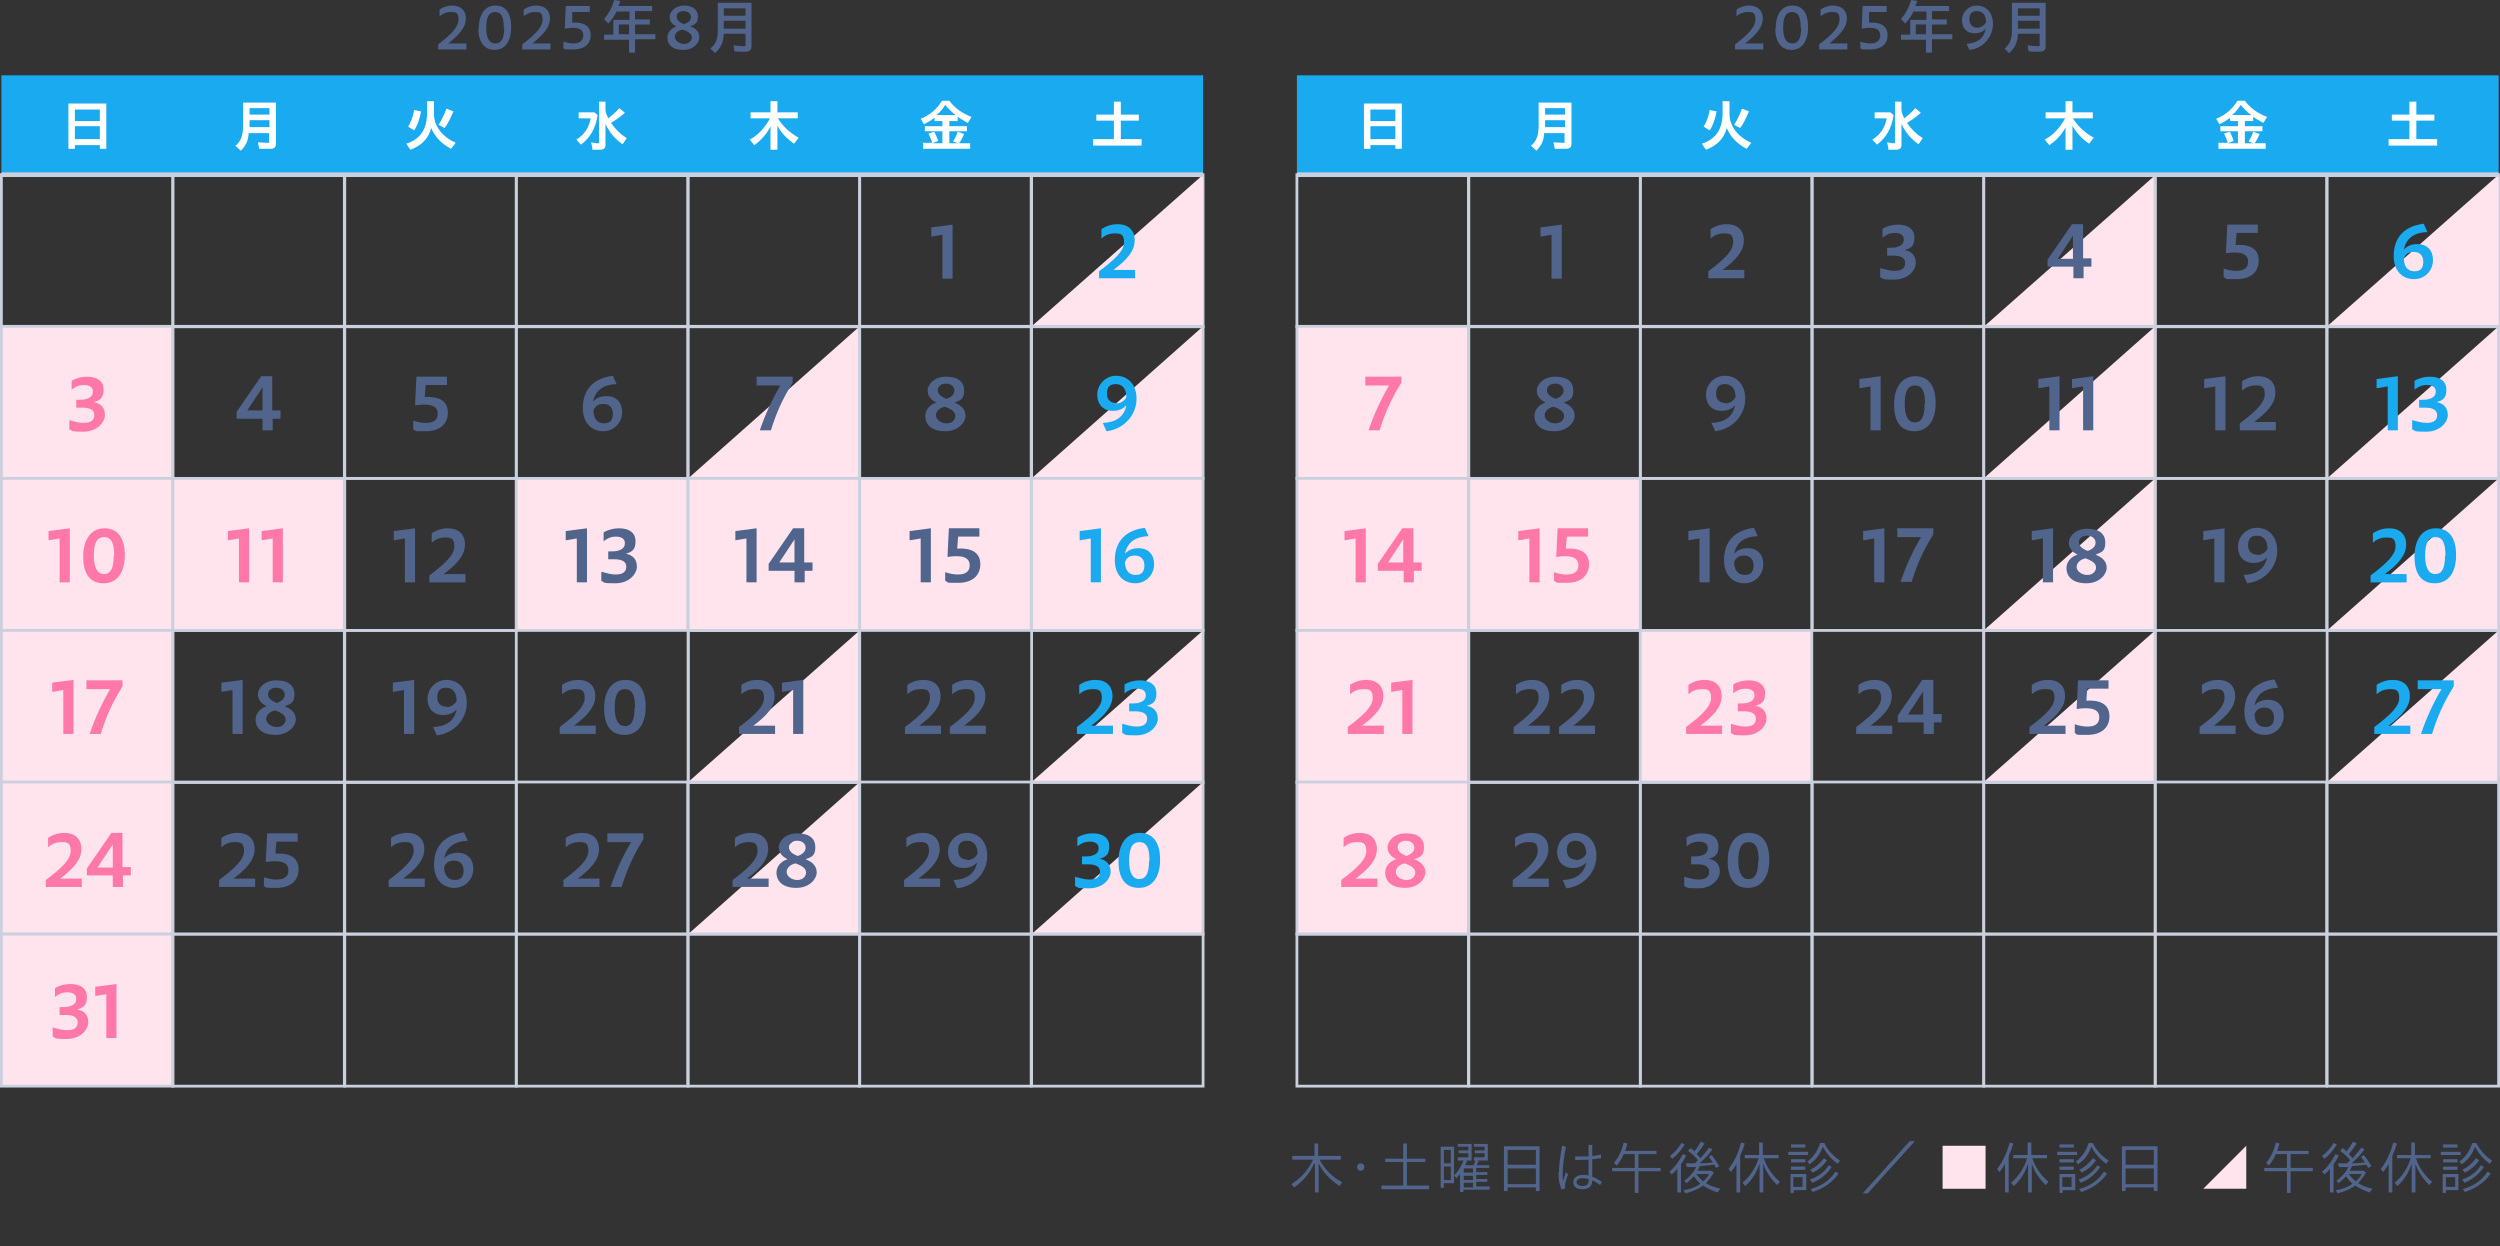 <svg xmlns="http://www.w3.org/2000/svg" viewBox="0 0 540.9 269.6"><rect x="0" y="0" width="540.9" height="269.6" fill="#333333" stroke="none"/><defs><style>      .cls-1, .cls-2 {        stroke-width: .6px;      }      .cls-1, .cls-2, .cls-3 {        stroke: #cad0dc;        stroke-miterlimit: 10;      }      .cls-1, .cls-3 {        fill: none;      }      .cls-2, .cls-4 {        fill: #ffe4ee;      }      .cls-5 {        fill: #ff78a8;      }      .cls-6 {        fill: #fff;      }      .cls-7 {        fill: #50648c;      }      .cls-8 {        fill: #19aaf0;      }    </style></defs><g><g id="_&#x30EC;&#x30A4;&#x30E4;&#x30FC;_1" data-name="&#x30EC;&#x30A4;&#x30E4;&#x30FC;_1"><g><g><g><path class="cls-7" d="M284.3,251.8c-.9,2-2.3,3.7-4.3,5.1l-.6-.7c2-1.2,3.7-3.1,4.7-5.3h-4.5v-.8h4.8v-2.7h.8v2.7h4.9v.8h-4.6c1.1,2.1,2.8,3.8,4.9,4.9l-.6.8c-2.2-1.5-3.6-3-4.5-4.9v6.3h-.8v-6.2Z"></path><path class="cls-7" d="M293.6,252.5c0-.4.3-.8.8-.8s.8.4.8.8-.3.8-.8.8-.8-.4-.8-.8Z"></path><path class="cls-7" d="M298.9,256.5h4.7v-5.1h-3.9v-.7h3.9v-3.3h.8v3.3h4v.7h-4v5.1h4.8v.8h-10.3v-.8Z"></path><path class="cls-7" d="M311.7,248.1h2.9v7.9h-2.2v1h-.7v-8.8ZM313.9,251.7v-2.9h-1.5v2.9h1.5ZM313.9,255.3v-2.9h-1.5v2.9h1.5ZM316,253.9c-.2.3-.6.7-.9,1l-.5-.6c.9-.8,1.6-2.1,2.1-3.3l.7.2c-.2.4-.2.5-.4.9h1.8c.2-.4.4-.8.4-1.1l.7.2c-.1.3-.3.6-.4.9h2.7v.6h-2.8v.9h2.4v.6h-2.4v.9h2.4v.6h-2.4v1h2.9v.7h-5.7v.5h-.7v-4.1ZM315.4,250.4h2.3v-.9h-2.1v-.6h2.1v-.8h-2.3v-.6h3v3.6h-3v-.6ZM318.7,253.7v-.9h-2v.9h2ZM318.7,255.3v-.9h-2v.9h2ZM318.7,256.9v-1h-2v1h2ZM318.9,250.4h2.3v-.9h-2.1v-.6h2.1v-.8h-2.3v-.6h3v3.6h-3v-.6Z"></path><path class="cls-7" d="M325.4,248h7.7v9.7h-.8v-.8h-6.1v.8h-.8v-9.7ZM332.3,252v-3.2h-6.1v3.2h6.1ZM332.3,256.2v-3.4h-6.1v3.4h6.1Z"></path><path class="cls-7" d="M337.3,253.6c0-1.3.2-3.3.7-5.7l.8.2c-.5,2.5-.7,4.8-.7,5.7s0,1.2.1,1.7c.2-.6.4-1.3.6-1.9l.5.5c-.3.6-.4.9-.5,1.4-.2.6-.2,1.2-.2,1.6l-.7.3c-.6-1.3-.7-2.4-.7-3.7ZM340.4,255.7c0-.8.8-1.5,2-1.5s.8,0,1.3.2c0-.5,0-1,0-1.5,0-.6,0-1.3,0-2-.9,0-1.9.1-2.9.1v-.8c1,0,2,0,2.9,0,0-.8,0-1.5,0-2.5h.8c0,.9,0,1.7,0,2.4.6,0,1.3-.2,1.9-.3v.8c-.6,0-1.2.2-1.9.2,0,.7,0,1.4,0,2.1,0,.6,0,1.2,0,1.7.8.3,1.5.7,2.1,1.1l-.4.7c-.5-.4-1.1-.8-1.7-1,0,1.2-.7,1.9-2.1,1.9s-2-.6-2-1.6ZM342.4,256.6c.7,0,1.4-.3,1.3-1.2v-.3c-.5-.1-.9-.2-1.3-.2-.8,0-1.3.4-1.3.8s.4.9,1.2.9Z"></path><path class="cls-7" d="M353.7,253.4h-4.9v-.7h4.9v-3h-2.4c-.4,1-.9,1.7-1.5,2.5l-.6-.6c1-1.2,1.7-2.6,2.1-4.4l.8.2c-.2.6-.3,1.2-.5,1.6h6.8v.7h-3.9v3h4.8v.7h-4.8v4.7h-.8v-4.7Z"></path><path class="cls-7" d="M362.9,252.9c-.3.4-.8.9-1.2,1.2l-.5-.6c1.3-1.1,2.2-2.4,2.9-3.8l.7.3c-.3.7-.7,1.3-1.1,1.9v6.1h-.8v-5.2ZM361.3,250.1c1.1-.8,1.9-1.8,2.5-2.8l.7.3c-.7,1.2-1.6,2.3-2.7,3.1l-.5-.6ZM364.3,257.5c1.4-.2,2.7-.7,3.6-1.4-.5-.4-1-1-1.4-1.6-.5.5-1.1,1.1-1.6,1.5l-.5-.5c1.1-.8,2-1.8,2.6-3-1,0-1.6,0-2,0l-.3-.8h2c.3-.3.4-.4.7-.7-.8-.9-1.5-1.5-2.2-2l.6-.6c.2.2.5.4.8.7.5-.6,1-1.4,1.4-2.1l.8.4c-.5.8-1.1,1.6-1.7,2.3.2.2.5.5.8.9.7-.8,1.4-1.6,1.9-2.3l.7.4c-.8,1.1-1.7,2-2.8,3,.8,0,2.3-.1,2.9-.2-.4-.5-.6-.9-.9-1.2l.6-.4c.6.7,1.2,1.6,1.7,2.4l-.7.4c-.2-.3-.3-.5-.4-.7-.8.1-2.1.2-3.1.3-.2.3-.3.6-.5,1h3l.5.4c-.5.9-1,1.5-1.7,2.3.8.5,1.9.9,3.1,1.2l-.6.8c-1.2-.4-2.3-.9-3.1-1.5-.9.7-2.3,1.3-3.8,1.7l-.5-.7ZM369.8,254h-2.8c.4.6.9,1.1,1.5,1.6.6-.5,1-1.1,1.3-1.6Z"></path><path class="cls-7" d="M375.8,251.7c-.4.7-.8,1.3-1.3,1.9l-.5-.7c1.2-1.5,2.1-3.4,2.7-5.7l.8.2c-.3,1-.6,1.8-1,2.7v7.9h-.8v-6.4ZM380.6,252c-.6,1.8-1.6,3.4-3,4.6l-.6-.7c1.5-1.2,2.8-3.1,3.5-5.3h-3v-.7h3.1v-2.7h.8v2.7h3.4v.7h-3.2c.7,2,1.8,3.6,3.5,5.1l-.6.7c-1.5-1.5-2.4-2.9-3-4.6v6.2h-.8v-6Z"></path><path class="cls-7" d="M386.9,249.2h4.3v.7h-4.3v-.7ZM387.3,254h3.5v3.5h-2.7v.6h-.7v-4.1ZM387.5,247.6h3.1v.7h-3.1v-.7ZM387.5,250.8h3.1v.7h-3.1v-.7ZM387.5,252.4h3.1v.7h-3.1v-.7ZM390,256.8v-2.1h-2v2.1h2ZM390.9,251.4c1.3-.9,2.3-2.2,2.9-4.1h.9c.8,1.6,1.9,2.8,3.4,3.8l-.5.7c-1.4-1-2.5-2.3-3.2-3.7-.6,1.6-1.5,2.9-2.9,3.8l-.5-.6ZM391.6,257.3c2.4-.6,4.3-1.9,5.5-3.8l.7.4c-1.3,1.9-3.2,3.2-5.6,4l-.5-.7ZM391.6,255.2c1.8-.6,3.1-1.6,4.1-3.1l.6.4c-1,1.5-2.4,2.7-4.2,3.4l-.5-.7ZM391.6,253.1c1.2-.5,2.3-1.5,3-2.5l.7.4c-.7,1.1-1.8,2.1-3.1,2.7l-.5-.6Z"></path><path class="cls-7" d="M413.2,246.9h1.1l-10.2,11.3h-1.1l10.2-11.3Z"></path><path class="cls-4" d="M420.3,247.9h9.3v9.3h-9.3v-9.3Z"></path><path class="cls-7" d="M433.9,251.7c-.4.7-.8,1.3-1.3,1.9l-.5-.7c1.2-1.5,2.1-3.4,2.7-5.7l.8.2c-.3,1-.6,1.8-1,2.7v7.9h-.8v-6.4ZM438.7,252c-.6,1.8-1.6,3.4-3,4.6l-.6-.7c1.5-1.2,2.8-3.1,3.5-5.3h-3v-.7h3.1v-2.7h.8v2.7h3.4v.7h-3.2c.7,2,1.8,3.6,3.5,5.1l-.6.7c-1.5-1.5-2.4-2.9-3-4.6v6.2h-.8v-6Z"></path><path class="cls-7" d="M445.1,249.2h4.3v.7h-4.3v-.7ZM445.5,254h3.5v3.5h-2.7v.6h-.7v-4.1ZM445.6,247.6h3.1v.7h-3.1v-.7ZM445.6,250.8h3.1v.7h-3.1v-.7ZM445.6,252.4h3.1v.7h-3.1v-.7ZM448.2,256.8v-2.1h-2v2.1h2ZM449,251.4c1.3-.9,2.3-2.2,2.9-4.1h.9c.8,1.6,1.9,2.8,3.4,3.8l-.5.7c-1.4-1-2.5-2.3-3.2-3.7-.6,1.6-1.5,2.9-2.9,3.8l-.5-.6ZM449.7,257.3c2.4-.6,4.3-1.9,5.5-3.8l.7.4c-1.3,1.9-3.2,3.2-5.6,4l-.5-.7ZM449.7,255.2c1.8-.6,3.1-1.6,4.1-3.1l.6.4c-1,1.5-2.4,2.7-4.2,3.4l-.5-.7ZM449.8,253.1c1.2-.5,2.3-1.5,3-2.5l.7.4c-.7,1.1-1.8,2.1-3.1,2.7l-.5-.6Z"></path><path class="cls-7" d="M459.1,248h7.7v9.7h-.8v-.8h-6.1v.8h-.8v-9.7ZM466,252v-3.2h-6.1v3.2h6.1ZM466,256.2v-3.4h-6.1v3.4h6.1Z"></path><path class="cls-7" d="M494.8,253.4h-4.9v-.7h4.9v-3h-2.4c-.4,1-.9,1.7-1.5,2.5l-.6-.6c1-1.2,1.7-2.6,2.1-4.4l.8.2c-.2.6-.3,1.2-.5,1.6h6.8v.7h-3.9v3h4.8v.7h-4.8v4.7h-.8v-4.7Z"></path><path class="cls-7" d="M504.1,252.9c-.3.4-.8.9-1.2,1.2l-.5-.6c1.3-1.1,2.2-2.4,2.9-3.8l.7.3c-.3.7-.7,1.3-1.1,1.9v6.1h-.8v-5.2ZM502.4,250.1c1.1-.8,1.9-1.8,2.5-2.8l.7.3c-.7,1.2-1.6,2.3-2.7,3.1l-.5-.6ZM505.4,257.5c1.4-.2,2.7-.7,3.6-1.4-.5-.4-1-1-1.4-1.6-.5.5-1.1,1.1-1.6,1.5l-.5-.5c1.1-.8,2-1.8,2.6-3-1,0-1.6,0-2,0l-.3-.8h2c.3-.3.4-.4.7-.7-.8-.9-1.5-1.5-2.2-2l.6-.6c.2.2.5.4.8.7.5-.6,1-1.4,1.4-2.1l.8.4c-.5.8-1.1,1.6-1.7,2.3.2.2.5.5.8.9.7-.8,1.4-1.6,1.9-2.3l.7.4c-.8,1.1-1.7,2-2.8,3,.8,0,2.3-.1,2.9-.2-.4-.5-.6-.9-.9-1.2l.6-.4c.6.7,1.2,1.6,1.7,2.4l-.7.4c-.2-.3-.3-.5-.4-.7-.8.1-2.1.2-3.1.3-.2.3-.3.6-.5,1h3l.5.4c-.5.9-1,1.5-1.7,2.3.8.5,1.9.9,3.1,1.2l-.6.8c-1.2-.4-2.3-.9-3.1-1.5-.9.7-2.3,1.3-3.8,1.7l-.5-.7ZM511,254h-2.8c.4.6.9,1.1,1.5,1.6.6-.5,1-1.1,1.3-1.6Z"></path><path class="cls-7" d="M516.9,251.7c-.4.7-.8,1.3-1.3,1.9l-.5-.7c1.2-1.5,2.1-3.4,2.7-5.7l.8.2c-.3,1-.6,1.8-1,2.7v7.9h-.8v-6.4ZM521.7,252c-.6,1.8-1.6,3.4-3,4.6l-.6-.7c1.5-1.2,2.8-3.1,3.5-5.3h-3v-.7h3.1v-2.7h.8v2.7h3.4v.7h-3.2c.7,2,1.8,3.6,3.5,5.1l-.6.7c-1.5-1.5-2.4-2.9-3-4.6v6.2h-.8v-6Z"></path><path class="cls-7" d="M528.1,249.2h4.3v.7h-4.3v-.7ZM528.4,254h3.5v3.5h-2.7v.6h-.7v-4.1ZM528.6,247.6h3.1v.7h-3.1v-.7ZM528.6,250.8h3.1v.7h-3.1v-.7ZM528.6,252.4h3.1v.7h-3.1v-.7ZM531.2,256.8v-2.1h-2v2.1h2ZM532,251.4c1.3-.9,2.3-2.2,2.9-4.1h.9c.8,1.6,1.9,2.8,3.4,3.8l-.5.7c-1.4-1-2.5-2.3-3.2-3.7-.6,1.6-1.5,2.9-2.9,3.8l-.5-.6ZM532.7,257.3c2.4-.6,4.3-1.9,5.5-3.8l.7.4c-1.3,1.9-3.2,3.2-5.6,4l-.5-.7ZM532.7,255.2c1.8-.6,3.1-1.6,4.1-3.1l.6.4c-1,1.5-2.4,2.7-4.2,3.4l-.5-.7ZM532.7,253.1c1.2-.5,2.3-1.5,3-2.5l.7.4c-.7,1.1-1.8,2.1-3.1,2.7l-.5-.6Z"></path></g><path class="cls-4" d="M486,247.9v9.3h-9.3l9.3-9.3Z"></path></g><g><g><rect class="cls-8" x="280.6" y="16.3" width="260" height="21.5"></rect><g><path class="cls-6" d="M295.1,22.4h8.2v9.8h-1.4v-.8h-5.4v.8h-1.4v-9.8ZM301.9,26.2v-2.5h-5.4v2.5h5.4ZM301.9,30.1v-2.8h-5.4v2.8h5.4Z"></path><path class="cls-6" d="M331.4,31.4c1.1-1,1.5-2.2,1.5-4.3v-4.9h7.1v8.8c0,.9-.3,1.2-1.3,1.2s-1.4,0-2.3,0l-.3-1.4c.7,0,1.4.1,2,.1s.4,0,.4-.4v-1.7h-4.4c-.1,1.7-.6,2.7-1.7,3.8l-1.2-1.1ZM338.6,27.5v-1.5h-4.3v.9c0,.3,0,.4,0,.6h4.3ZM338.6,24.8v-1.4h-4.3v1.4h4.3Z"></path><path class="cls-6" d="M368.2,31.1c3-1,4.4-3,4.5-6.4v-2.8h1.5v2.8c0,2.6,1.8,4.9,4.7,6.2l-1,1.3c-2.1-1.1-3.5-2.6-4.3-4.5-.6,2.3-2.1,3.8-4.5,4.7l-.9-1.3ZM368.6,27.4c.6-1,1.1-2.2,1.3-3.6l1.5.3c-.3,1.7-.8,3.1-1.5,4.1l-1.3-.8ZM375.2,27c.7-1.1,1.3-2.4,1.7-3.5l1.5.6c-.6,1.4-1.2,2.7-1.9,3.6l-1.3-.7Z"></path><path class="cls-6" d="M405.1,30.2c1.7-1,2.8-2.7,3.1-4.6h-2.6v-1.3h3.4l.7.6c-.4,2.8-1.6,4.9-3.6,6.4l-1-1.1ZM408.6,32.2l-.3-1.4c.5.1,1,.2,1.4.2s.3,0,.3-.3v-8.7h1.4v1.8c0,.5.2.9.6,1.8.8-.6,1.7-1.4,2.4-2.2l1.2,1c-.8.7-1.7,1.4-3,2.2.9,1.3,2,2.4,3.4,3.3l-.9,1.3c-1.1-.7-2.4-2-3.1-3.3-.2-.2-.4-.7-.6-1.1v4.5c0,.8-.3,1.1-1.4,1.1s-1,0-1.5,0Z"></path><path class="cls-6" d="M447,27.4c-.9,1.7-2.1,3-3.6,4l-1-1.2c1.9-1,3.3-2.6,4.4-4.6h-4.2v-1.3h4.3v-2.4h1.5v2.4h4.4v1.3h-4.3c1.1,1.8,2.7,3.2,4.5,4.2l-1,1.3c-1.6-1.1-2.8-2.4-3.6-3.9v5.2h-1.5v-5Z"></path><path class="cls-6" d="M479.8,30.9h2.2c-.2-.7-.6-1.5-.8-2l1.2-.4c.3.4.6,1.2.9,2l-1.3.5h2.2v-2.6h-3.8v-1.1h3.8v-1.1h-1.7v-.7c-.7.5-1.5,1-2.3,1.4l-.7-1.2c2-.8,3.5-2.1,4.6-3.9h1.6c1.1,1.5,2.7,2.7,4.8,3.5l-.8,1.3c-.9-.5-1.6-.9-2.2-1.3v.9h-1.8v1.1h3.8v1.1h-3.8v2.6h1.9l-1.1-.4c.4-.6.8-1.4,1-2.1l1.4.5c-.3.7-.7,1.5-1.1,2h2.4v1.2h-10.2v-1.2ZM487.1,24.9c-.9-.6-1.6-1.4-2.3-2.2-.5.8-1.1,1.6-1.9,2.2h4.2Z"></path><path class="cls-6" d="M516.8,30.1h4.5v-4h-3.8v-1.3h3.8v-2.8h1.5v2.8h3.9v1.3h-3.9v4h4.5v1.4h-10.5v-1.4Z"></path></g><g><rect class="cls-1" x="503.5" y="37.8" width="37.1" height="32.9"></rect><rect class="cls-1" x="280.6" y="37.8" width="37.1" height="32.9"></rect><rect class="cls-1" x="317.8" y="37.8" width="37.1" height="32.9"></rect><rect class="cls-1" x="354.9" y="37.8" width="37.1" height="32.9"></rect><rect class="cls-1" x="392.1" y="37.8" width="37.1" height="32.9"></rect><polygon class="cls-4" points="466.3 103.5 466.3 136.4 429.2 136.4 466.3 103.5"></polygon><polygon class="cls-4" points="466.3 70.6 466.3 103.5 429.2 103.5 466.3 70.6"></polygon><polygon class="cls-4" points="466.3 136.4 466.3 169.2 429.2 169.2 466.3 136.4"></polygon><polygon class="cls-4" points="466.3 37.9 466.3 70.7 429.2 70.7 466.3 37.9"></polygon><polygon class="cls-4" points="540.6 70.6 540.6 103.5 503.5 103.5 540.6 70.6"></polygon><polygon class="cls-4" points="540.6 37.8 540.6 70.6 503.5 70.6 540.6 37.8"></polygon><polygon class="cls-4" points="540.6 103.5 540.6 136.4 503.5 136.4 540.6 103.5"></polygon><polygon class="cls-4" points="540.6 136.4 540.6 169.2 503.5 169.2 540.6 136.4"></polygon><rect class="cls-1" x="429.2" y="37.8" width="37.1" height="32.9"></rect><rect class="cls-1" x="466.3" y="37.8" width="37.1" height="32.9"></rect><rect class="cls-2" x="280.6" y="70.6" width="37.1" height="32.9"></rect><rect class="cls-1" x="354.9" y="70.6" width="37.1" height="32.9"></rect><rect class="cls-1" x="317.8" y="70.6" width="37.1" height="32.9"></rect><rect class="cls-1" x="392.1" y="70.6" width="37.1" height="32.9"></rect><rect class="cls-1" x="429.2" y="70.6" width="37.1" height="32.9"></rect><rect class="cls-1" x="429.2" y="136.4" width="37.1" height="32.9"></rect><rect class="cls-1" x="466.3" y="70.6" width="37.1" height="32.9"></rect><rect class="cls-1" x="503.5" y="70.6" width="37.1" height="32.9"></rect><rect class="cls-2" x="280.6" y="103.5" width="37.1" height="32.9"></rect><rect class="cls-2" x="317.8" y="103.5" width="37.1" height="32.9"></rect><rect class="cls-1" x="354.9" y="103.5" width="37.1" height="32.9"></rect><rect class="cls-1" x="392.1" y="103.5" width="37.1" height="32.9"></rect><rect class="cls-1" x="429.2" y="103.5" width="37.1" height="32.9"></rect><rect class="cls-1" x="466.3" y="103.5" width="37.1" height="32.9"></rect><rect class="cls-1" x="503.5" y="103.5" width="37.1" height="32.9"></rect><rect class="cls-2" x="280.6" y="136.4" width="37.1" height="32.9"></rect><rect class="cls-1" x="317.8" y="136.4" width="37.1" height="32.9"></rect><rect class="cls-2" x="354.9" y="136.4" width="37.1" height="32.9"></rect><rect class="cls-1" x="429.2" y="136.4" width="37.1" height="32.9"></rect><rect class="cls-1" x="503.5" y="136.4" width="37.1" height="32.9"></rect><rect class="cls-2" x="280.6" y="169.2" width="37.1" height="32.9"></rect><rect class="cls-1" x="317.8" y="169.2" width="37.1" height="32.9"></rect><rect class="cls-1" x="354.9" y="169.2" width="37.1" height="32.9"></rect><rect class="cls-1" x="392.1" y="169.2" width="37.1" height="32.9"></rect><rect class="cls-1" x="429.2" y="169.2" width="37.1" height="32.9"></rect><rect class="cls-1" x="466.3" y="169.2" width="37.1" height="32.9"></rect><rect class="cls-1" x="503.5" y="169.2" width="37.1" height="32.9"></rect><rect class="cls-1" x="280.6" y="202.1" width="37.1" height="32.9"></rect><rect class="cls-1" x="317.8" y="202.1" width="37.1" height="32.9"></rect><rect class="cls-1" x="354.9" y="202.1" width="37.1" height="32.9"></rect><rect class="cls-1" x="392.1" y="202.1" width="37.1" height="32.9"></rect><rect class="cls-1" x="429.2" y="202.1" width="37.1" height="32.9"></rect><rect class="cls-1" x="466.3" y="202.1" width="37.1" height="32.9"></rect><rect class="cls-1" x="503.5" y="202.1" width="37.1" height="32.9"></rect></g><line class="cls-3" x1="540.6" y1="37.8" x2="280.6" y2="37.8"></line><g><path class="cls-7" d="M375.4,9.6c3-2.3,4.4-3.8,4.4-5.4s-.7-1.6-1.7-1.6-1.7.4-2.4.9v-1.4c.6-.5,1.6-.9,2.7-.9,1.8,0,3,1,3,2.8s-1.3,3.4-3.8,5.4h3.9v1.3h-6.1v-1.1Z"></path><path class="cls-7" d="M384.2,6.1c0-3.1,1.4-4.9,3.6-4.9s3.4,1.6,3.4,4.7-1.4,4.9-3.6,4.9-3.5-1.7-3.5-4.6ZM389.6,6c0-2.5-.6-3.4-1.9-3.4s-1.9,1.1-1.9,3.4.7,3.4,2,3.4,1.9-1.1,1.9-3.4Z"></path><path class="cls-7" d="M393.6,9.6c3-2.3,4.4-3.8,4.4-5.4s-.7-1.6-1.7-1.6-1.7.4-2.4.9v-1.4c.6-.5,1.6-.9,2.7-.9,1.8,0,3,1,3,2.8s-1.3,3.4-3.8,5.4h3.9v1.3h-6.1v-1.1Z"></path><path class="cls-7" d="M402.5,10.4v-1.4c.9.3,1.6.4,2.2.4,1.5,0,2.1-.8,2.1-1.7,0-1.5-1.3-2-4-1.5l.2-4.9h5.2v1.3h-3.8v2.3c2.7-.2,4,.9,4,2.7s-1.2,3.1-3.8,3.1-1.4,0-2.2-.3Z"></path><path class="cls-7" d="M416.7,8.6h-5.4v-1.1h2v-3.2h3.5v-1.8h-2.8c-.5,1-1.1,1.9-1.8,2.6l-.9-1C412.2,3.1,413,1.7,413.5,0l1.3.2c-.1.5-.3.8-.4,1.1h7.3v1.1h-3.7v1.8h3.2v1.1h-3.2v2.1h4.4v1.1h-4.4v2.9h-1.3v-2.9ZM416.7,7.4v-2.1h-2.2v2.1h2.2Z"></path><path class="cls-7" d="M425.5,9.5c2.3-.2,3.8-1.2,4.1-3.3-.6.8-1.6,1-2.4,1-1.7,0-2.7-1.1-2.7-2.8s1.3-3.2,3.2-3.2,3.5,1.4,3.5,4-2,5.3-5.1,5.6l-.6-1.3ZM427.8,6c.7,0,1.5-.4,1.9-1.2,0-1.5-.7-2.4-2-2.4s-1.6.8-1.6,1.8.6,1.8,1.7,1.8Z"></path><path class="cls-7" d="M433.7,10.5c1.2-1,1.6-2.1,1.6-4V.6h7.3v9.4c0,.8-.4,1.2-1.4,1.2s-1.5,0-2.3-.1l-.2-1.3c.7.1,1.5.2,2.1.2s.5-.1.5-.5v-2.2h-4.7c-.1,1.9-.6,3-1.9,4.2l-1-1ZM441.3,3.4v-1.6h-4.7v1.6h4.7ZM441.3,6.2v-1.7h-4.7v1.7h4.7Z"></path></g><path class="cls-7" d="M335.7,50.8l-2.4.4v-2c0,0,4.6-.6,4.6-.6v1.3s0,10.4,0,10.4h-2.2v-9.5Z"></path><path class="cls-7" d="M369.6,58.7c3.6-2.7,5.4-4.5,5.4-6.3s-.8-1.9-2-1.9-2.1.4-2.9,1.1v-2c.8-.6,2.1-1.1,3.5-1.1,2.3,0,3.7,1.3,3.7,3.5s-1.5,4.1-4.6,6.4h4.7v1.8h-7.8v-1.6Z"></path><path class="cls-7" d="M406.8,59.9v-1.9c1.1.3,2.1.6,3.1.6,1.7,0,2.3-.7,2.3-1.7s-.8-1.6-2.6-1.6-.9,0-1.3,0v-1.7c.9,0,1.4,0,1.9-.1,1.2-.3,1.7-.8,1.7-1.7s-.7-1.4-1.9-1.4-1.9.4-2.7,1v-1.9c.9-.6,2.2-.9,3.3-.9,2.3,0,3.6,1,3.6,2.8s-.7,2.3-2.1,2.7c1.6.3,2.4,1.3,2.4,2.8s-1.6,3.6-4.7,3.6-2.1-.2-3-.5Z"></path><path class="cls-7" d="M448.5,57.7h-5.5v-1.5l5.3-7.7h2.4v7.4h1.8v1.8h-1.7v2.5h-2.2v-2.5ZM448.5,56v-5s-3.3,5-3.3,5h3.3Z"></path><path class="cls-7" d="M481.1,60v-1.9c1.2.4,2,.5,2.8.5,1.8,0,2.5-.8,2.5-2,0-1.7-1.6-2.3-4.8-1.8l.3-6.2h6.6v1.8h-4.6l-.2,2.6c3.5-.2,5,1.1,5,3.4s-1.6,4-4.8,4-1.8,0-2.7-.4Z"></path><path class="cls-8" d="M517.9,55.4c0-4.2,2.5-6.5,6.5-7l.8,1.8c-2.8.1-4.6,1.3-5.1,3.8.8-.9,1.9-1.2,2.9-1.2,2.1,0,3.4,1.3,3.4,3.5s-1.7,4.1-4.1,4.1-4.4-1.7-4.4-5ZM520.1,55.9c0,1.7.8,2.8,2.3,2.8s1.9-.9,1.9-2.1-.7-2.1-2-2.1-1.8.5-2.2,1.4Z"></path><path class="cls-5" d="M300.7,83.4h-5.3v-1.9h7.8v1.3c-2.2,3.5-3.6,6.7-4.7,10.3h-2.4c1.1-3.3,2.7-6.8,4.5-9.8Z"></path><path class="cls-7" d="M332,90c0-1.2.8-2.4,2.4-2.9-1.2-.6-1.9-1.4-1.9-2.6s1.3-3,4-3,3.9,1.2,3.9,3-.7,2.1-2.1,2.6c1.7.7,2.4,1.6,2.4,2.9s-1.5,3.3-4.4,3.3-4.3-1.4-4.3-3.3ZM336.5,91.6c1.3,0,1.9-.9,1.9-1.6s-.5-1.4-2.3-2c-1.3.3-1.9,1.1-1.9,1.9s1,1.7,2.3,1.7ZM336.6,86.3c1.1-.4,1.7-1,1.7-1.8s-.7-1.5-1.8-1.5-1.8.6-1.8,1.4.6,1.4,1.9,1.9Z"></path><path class="cls-7" d="M370.3,91.5c2.8-.1,4.6-1.3,5.1-3.8-.8.9-1.9,1.2-2.9,1.2-2.1,0-3.4-1.4-3.4-3.5s1.7-4.1,4.1-4.1,4.4,1.7,4.4,5-2.5,6.5-6.5,7l-.8-1.8ZM373.3,87.3c.8,0,1.8-.5,2.2-1.4,0-1.7-.8-2.8-2.3-2.8s-1.9.9-1.9,2.1.7,2,2,2Z"></path><g><path class="cls-7" d="M404.7,83.6l-2.4.4v-2c0,0,4.6-.6,4.6-.6v1.3s0,10.4,0,10.4h-2.2v-9.5Z"></path><path class="cls-7" d="M409.8,87.5c0-3.8,1.8-6.1,4.6-6.1s4.4,2,4.4,5.8-1.7,6.1-4.6,6.1-4.4-2-4.4-5.8ZM416.5,87.4c0-2.9-.7-4-2.2-4s-2.2,1.3-2.2,4,.8,4,2.2,4,2.1-1.2,2.1-3.9Z"></path></g><g><path class="cls-7" d="M443.4,83.6l-2.4.4v-2c0,0,4.6-.6,4.6-.6v1.3s0,10.4,0,10.4h-2.2v-9.5Z"></path><path class="cls-7" d="M450.7,83.6l-2.4.4v-2c0,0,4.6-.6,4.6-.6v1.3s0,10.4,0,10.4h-2.2v-9.5Z"></path></g><g><path class="cls-7" d="M479.3,83.6l-2.4.4v-2c0,0,4.6-.6,4.6-.6v1.3s0,10.4,0,10.4h-2.2v-9.5Z"></path><path class="cls-7" d="M484.6,91.6c3.6-2.7,5.4-4.5,5.4-6.3s-.8-1.9-2-1.9-2.1.4-2.9,1.1v-2c.8-.6,2.1-1.1,3.5-1.1,2.3,0,3.7,1.3,3.7,3.5s-1.5,4.1-4.6,6.4h4.7v1.8h-7.8v-1.6Z"></path></g><g><path class="cls-8" d="M516.6,83.6l-2.4.4v-2c0,0,4.6-.6,4.6-.6v1.3s0,10.4,0,10.4h-2.2v-9.5Z"></path><path class="cls-8" d="M521.9,92.8v-1.9c1.1.3,2.1.6,3.1.6,1.7,0,2.3-.7,2.3-1.7s-.8-1.6-2.6-1.6-.9,0-1.3,0v-1.7c.9,0,1.4,0,1.9-.1,1.2-.3,1.7-.8,1.7-1.7s-.7-1.4-1.9-1.4-1.9.4-2.7,1v-1.9c.9-.6,2.2-.9,3.3-.9,2.3,0,3.6,1,3.6,2.8s-.7,2.3-2.1,2.7c1.6.3,2.4,1.3,2.4,2.8s-1.6,3.6-4.7,3.6-2.1-.2-3-.5Z"></path></g><g><path class="cls-5" d="M293.3,116.5l-2.4.4v-2c0,0,4.6-.6,4.6-.6v1.3s0,10.4,0,10.4h-2.2v-9.5Z"></path><path class="cls-5" d="M303.6,123.5h-5.5v-1.5l5.3-7.7h2.4v7.4h1.8v1.8h-1.7v2.5h-2.2v-2.5ZM303.6,121.7v-5s-3.3,5-3.3,5h3.3Z"></path></g><g><path class="cls-5" d="M330.9,116.5l-2.4.4v-2c0,0,4.6-.6,4.6-.6v1.3s0,10.4,0,10.4h-2.2v-9.5Z"></path><path class="cls-5" d="M336.2,125.7v-1.9c1.2.4,2,.5,2.8.5,1.8,0,2.5-.8,2.5-2,0-1.7-1.6-2.3-4.8-1.8l.3-6.2h6.6v1.8h-4.6l-.2,2.6c3.5-.2,5,1.1,5,3.4s-1.6,4-4.8,4-1.8,0-2.7-.4Z"></path></g><g><path class="cls-7" d="M367.7,116.5l-2.4.4v-2c0,0,4.6-.6,4.6-.6v1.3s0,10.4,0,10.4h-2.2v-9.5Z"></path><path class="cls-7" d="M373,121.2c0-4.2,2.5-6.5,6.5-7l.8,1.8c-2.8.1-4.6,1.3-5.1,3.8.8-.9,1.9-1.2,2.9-1.2,2.1,0,3.4,1.3,3.4,3.5s-1.7,4.1-4.1,4.1-4.4-1.7-4.4-5ZM375.2,121.6c0,1.7.8,2.8,2.3,2.8s1.9-.9,1.9-2.1-.7-2.1-2-2.1-1.8.5-2.2,1.4Z"></path></g><g><path class="cls-7" d="M405.5,116.5l-2.4.4v-2c0,0,4.6-.6,4.6-.6v1.3s0,10.4,0,10.4h-2.2v-9.5Z"></path><path class="cls-7" d="M415.8,116.2h-5.3v-1.9h7.8v1.3c-2.2,3.5-3.6,6.7-4.7,10.3h-2.4c1.1-3.3,2.7-6.8,4.5-9.8Z"></path></g><g><path class="cls-7" d="M442,116.5l-2.4.4v-2c0,0,4.6-.6,4.6-.6v1.3s0,10.4,0,10.4h-2.2v-9.5Z"></path><path class="cls-7" d="M447.1,122.9c0-1.2.8-2.4,2.4-2.9-1.2-.6-1.9-1.4-1.9-2.6s1.3-3,4-3,3.9,1.2,3.9,3-.7,2.1-2.1,2.6c1.7.7,2.4,1.6,2.4,2.9s-1.5,3.3-4.4,3.3-4.3-1.4-4.3-3.3ZM451.6,124.4c1.3,0,1.9-.9,1.9-1.6s-.5-1.4-2.3-2c-1.3.3-1.9,1.1-1.9,1.9s1,1.7,2.3,1.7ZM451.7,119.2c1.1-.4,1.7-1,1.7-1.8s-.7-1.5-1.8-1.5-1.8.6-1.8,1.4.6,1.4,1.9,1.9Z"></path></g><g><path class="cls-7" d="M479.1,116.5l-2.4.4v-2c0,0,4.6-.6,4.6-.6v1.3s0,10.4,0,10.4h-2.2v-9.5Z"></path><path class="cls-7" d="M485.4,124.4c2.8-.1,4.6-1.3,5.1-3.8-.8.9-1.9,1.2-2.9,1.2-2.1,0-3.4-1.4-3.4-3.5s1.7-4.1,4.1-4.1,4.4,1.7,4.4,5-2.5,6.5-6.5,7l-.8-1.8ZM488.4,120.1c.8,0,1.8-.5,2.2-1.4,0-1.7-.8-2.8-2.3-2.8s-1.9.9-1.9,2.1.7,2,2,2Z"></path></g><g><path class="cls-8" d="M512.9,124.5c3.6-2.7,5.4-4.5,5.4-6.3s-.8-1.9-2-1.9-2.1.4-2.9,1.1v-2c.8-.6,2.1-1.1,3.5-1.1,2.3,0,3.7,1.3,3.7,3.5s-1.5,4.1-4.6,6.4h4.7v1.8h-7.8v-1.6Z"></path><path class="cls-8" d="M522.4,120.4c0-3.8,1.8-6.1,4.6-6.1s4.4,2,4.4,5.8-1.7,6.1-4.6,6.1-4.4-2-4.4-5.8ZM529.1,120.2c0-2.9-.7-4-2.2-4s-2.2,1.3-2.2,4,.8,4,2.2,4,2.1-1.2,2.1-3.9Z"></path></g><g><path class="cls-5" d="M291.6,157.3c3.6-2.7,5.4-4.5,5.4-6.3s-.8-1.9-2-1.9-2.1.4-2.9,1.1v-2c.8-.6,2.1-1.1,3.5-1.1,2.3,0,3.7,1.3,3.7,3.5s-1.5,4.1-4.6,6.4h4.7v1.8h-7.8v-1.6Z"></path><path class="cls-5" d="M303.4,149.3l-2.4.4v-2c0,0,4.6-.6,4.6-.6v1.3s0,10.4,0,10.4h-2.2v-9.5Z"></path></g><g><path class="cls-7" d="M327.5,157.3c3.6-2.7,5.4-4.5,5.4-6.3s-.8-1.9-2-1.9-2.1.4-2.9,1.1v-2c.8-.6,2.1-1.1,3.5-1.1,2.3,0,3.7,1.3,3.7,3.5s-1.5,4.1-4.6,6.4h4.7v1.8h-7.8v-1.6Z"></path><path class="cls-7" d="M337.3,157.3c3.6-2.7,5.4-4.5,5.4-6.3s-.8-1.9-2-1.9-2.1.4-2.9,1.1v-2c.8-.6,2.1-1.1,3.5-1.1,2.3,0,3.7,1.3,3.7,3.5s-1.5,4.1-4.6,6.4h4.7v1.8h-7.8v-1.6Z"></path></g><g><path class="cls-5" d="M364.8,157.3c3.6-2.7,5.4-4.5,5.4-6.3s-.8-1.9-2-1.9-2.1.4-2.9,1.1v-2c.8-.6,2.1-1.1,3.5-1.1,2.3,0,3.7,1.3,3.7,3.5s-1.5,4.1-4.6,6.4h4.7v1.8h-7.8v-1.6Z"></path><path class="cls-5" d="M374.5,158.5v-1.9c1.1.3,2.1.6,3.1.6,1.7,0,2.3-.7,2.3-1.7s-.8-1.6-2.6-1.6-.9,0-1.3,0v-1.7c.9,0,1.4,0,1.9-.1,1.2-.3,1.7-.8,1.7-1.7s-.7-1.4-1.9-1.4-1.9.4-2.7,1v-1.9c.9-.6,2.2-.9,3.3-.9,2.3,0,3.6,1,3.6,2.8s-.7,2.3-2.1,2.7c1.6.3,2.4,1.3,2.4,2.8s-1.6,3.6-4.7,3.6-2.1-.2-3-.5Z"></path></g><g><path class="cls-7" d="M401.6,157.3c3.6-2.7,5.4-4.5,5.4-6.3s-.8-1.9-2-1.9-2.1.4-2.9,1.1v-2c.8-.6,2.1-1.1,3.5-1.1,2.3,0,3.7,1.3,3.7,3.5s-1.5,4.1-4.6,6.4h4.7v1.8h-7.8v-1.6Z"></path><path class="cls-7" d="M416.1,156.3h-5.5v-1.5l5.3-7.7h2.4v7.4h1.8v1.8h-1.7v2.5h-2.2v-2.5ZM416.1,154.6v-5s-3.3,5-3.3,5h3.3Z"></path></g><g><path class="cls-7" d="M439.1,157.3c3.6-2.7,5.4-4.5,5.4-6.3s-.8-1.9-2-1.9-2.1.4-2.9,1.1v-2c.8-.6,2.1-1.1,3.5-1.1,2.3,0,3.7,1.3,3.7,3.5s-1.5,4.1-4.6,6.4h4.7v1.8h-7.8v-1.6Z"></path><path class="cls-7" d="M448.9,158.6v-1.9c1.2.4,2,.5,2.8.5,1.8,0,2.5-.8,2.5-2,0-1.7-1.6-2.3-4.9-1.8l.3-6.2h6.6v1.8h-4.6l-.2,2.6c3.5-.2,5,1.1,5,3.4s-1.6,4-4.8,4-1.8,0-2.7-.4Z"></path></g><g><path class="cls-7" d="M475.9,157.3c3.6-2.7,5.4-4.5,5.4-6.3s-.8-1.9-2-1.9-2.1.4-2.9,1.1v-2c.8-.6,2.1-1.1,3.5-1.1,2.3,0,3.7,1.3,3.7,3.5s-1.5,4.1-4.6,6.4h4.7v1.8h-7.8v-1.6Z"></path><path class="cls-7" d="M485.6,154c0-4.2,2.5-6.5,6.5-7l.8,1.8c-2.8.1-4.6,1.3-5.1,3.8.8-.9,1.9-1.2,2.9-1.2,2.1,0,3.4,1.3,3.4,3.5s-1.7,4.1-4.1,4.1-4.4-1.7-4.4-5ZM487.8,154.5c0,1.7.8,2.8,2.3,2.8s1.9-.9,1.9-2.1-.7-2.1-2-2.1-1.8.5-2.2,1.4Z"></path></g><g><path class="cls-8" d="M513.7,157.3c3.6-2.7,5.4-4.5,5.4-6.3s-.8-1.9-2-1.9-2.1.4-2.9,1.1v-2c.8-.6,2.1-1.1,3.5-1.1,2.3,0,3.7,1.3,3.7,3.5s-1.5,4.1-4.6,6.4h4.7v1.8h-7.8v-1.6Z"></path><path class="cls-8" d="M528.4,149.1h-5.3v-1.9h7.8v1.3c-2.2,3.5-3.6,6.7-4.7,10.3h-2.4c1.1-3.3,2.7-6.8,4.5-9.8Z"></path></g><g><path class="cls-5" d="M290.2,190.4c3.6-2.7,5.4-4.5,5.4-6.3s-.8-1.9-2-1.9-2.1.4-2.9,1.1v-2c.8-.6,2.1-1.1,3.5-1.1,2.3,0,3.7,1.3,3.7,3.5s-1.5,4.1-4.6,6.4h4.7v1.8h-7.8v-1.6Z"></path><path class="cls-5" d="M299.7,188.8c0-1.2.8-2.4,2.4-2.9-1.2-.6-1.9-1.4-1.9-2.6s1.3-3,4-3,3.9,1.2,3.9,3-.7,2.1-2.1,2.6c1.7.7,2.4,1.6,2.4,2.9s-1.5,3.3-4.4,3.3-4.3-1.4-4.3-3.3ZM304.3,190.4c1.3,0,1.9-.9,1.9-1.6s-.5-1.4-2.3-2c-1.3.3-1.9,1.1-1.9,1.9s1,1.7,2.3,1.7ZM304.3,185.2c1.1-.4,1.7-1,1.7-1.8s-.7-1.5-1.8-1.5-1.8.6-1.8,1.4.6,1.4,1.9,1.9Z"></path></g><g><path class="cls-7" d="M327.3,190.4c3.6-2.7,5.4-4.5,5.4-6.3s-.8-1.9-2-1.9-2.1.4-2.9,1.1v-2c.8-.6,2.1-1.1,3.5-1.1,2.3,0,3.7,1.3,3.7,3.5s-1.5,4.1-4.6,6.4h4.7v1.8h-7.8v-1.6Z"></path><path class="cls-7" d="M338.1,190.4c2.8-.1,4.6-1.3,5.1-3.8-.8.9-1.9,1.2-2.9,1.2-2.1,0-3.4-1.4-3.4-3.5s1.7-4.1,4.1-4.1,4.4,1.7,4.4,5-2.5,6.5-6.5,7l-.8-1.8ZM341,186.1c.8,0,1.8-.5,2.2-1.4,0-1.7-.8-2.8-2.3-2.8s-1.9.9-1.9,2.1.7,2,2,2Z"></path></g><g><path class="cls-7" d="M364.4,191.6v-1.9c1.1.3,2.1.6,3.1.6,1.7,0,2.3-.7,2.3-1.7s-.8-1.6-2.6-1.6-.9,0-1.3,0v-1.7c.9,0,1.4,0,1.9-.1,1.2-.3,1.7-.8,1.7-1.7s-.7-1.4-1.9-1.4-1.9.4-2.7,1v-1.9c.9-.6,2.2-.9,3.3-.9,2.3,0,3.6,1,3.6,2.8s-.7,2.3-2.1,2.7c1.6.3,2.4,1.3,2.4,2.8s-1.6,3.6-4.7,3.6-2.1-.2-3-.5Z"></path><path class="cls-7" d="M373.8,186.3c0-3.8,1.8-6.1,4.6-6.1s4.4,2,4.4,5.8-1.7,6.1-4.6,6.1-4.4-2-4.4-5.8ZM380.5,186.2c0-2.9-.7-4-2.2-4s-2.2,1.3-2.2,4,.8,4,2.2,4,2.1-1.2,2.1-3.9Z"></path></g></g><g><rect class="cls-8" x=".3" y="16.3" width="260" height="21.5"></rect><g><path class="cls-6" d="M14.8,22.4h8.2v9.8h-1.4v-.8h-5.4v.8h-1.4v-9.8ZM21.6,26.2v-2.5h-5.4v2.5h5.4ZM21.6,30.1v-2.8h-5.4v2.8h5.4Z"></path><path class="cls-6" d="M51.1,31.4c1.1-1,1.5-2.2,1.5-4.3v-4.9h7.1v8.8c0,.9-.3,1.2-1.3,1.2s-1.4,0-2.3,0l-.3-1.4c.7,0,1.4.1,2,.1s.4,0,.4-.4v-1.7h-4.4c-.1,1.7-.6,2.7-1.7,3.8l-1.2-1.1ZM58.3,27.5v-1.5h-4.3v.9c0,.3,0,.4,0,.6h4.3ZM58.3,24.8v-1.4h-4.3v1.4h4.3Z"></path><path class="cls-6" d="M87.9,31.1c3-1,4.4-3,4.5-6.4v-2.8h1.5v2.8c0,2.6,1.8,4.9,4.7,6.2l-1,1.3c-2.1-1.1-3.5-2.6-4.3-4.5-.6,2.3-2.1,3.8-4.5,4.7l-.9-1.3ZM88.3,27.4c.6-1,1.1-2.2,1.3-3.6l1.5.3c-.3,1.7-.8,3.1-1.5,4.1l-1.3-.8ZM94.9,27c.7-1.1,1.3-2.4,1.7-3.5l1.5.6c-.6,1.4-1.2,2.7-1.9,3.6l-1.3-.7Z"></path><path class="cls-6" d="M124.7,30.2c1.7-1,2.8-2.7,3.1-4.6h-2.6v-1.3h3.4l.7.6c-.4,2.8-1.6,4.9-3.6,6.4l-1-1.1ZM128.2,32.2l-.3-1.4c.5.1,1,.2,1.4.2s.3,0,.3-.3v-8.7h1.4v1.8c0,.5.2.9.6,1.8.8-.6,1.7-1.4,2.4-2.2l1.2,1c-.8.7-1.7,1.4-3,2.2.9,1.3,2,2.4,3.4,3.3l-.9,1.3c-1.1-.7-2.4-2-3.1-3.3-.2-.2-.4-.7-.6-1.1v4.5c0,.8-.3,1.1-1.4,1.1s-1,0-1.5,0Z"></path><path class="cls-6" d="M166.7,27.4c-.9,1.7-2.1,3-3.5,4l-1-1.2c1.9-1,3.3-2.6,4.4-4.6h-4.2v-1.3h4.3v-2.4h1.5v2.4h4.4v1.3h-4.3c1.1,1.8,2.7,3.2,4.5,4.2l-1,1.3c-1.6-1.1-2.8-2.4-3.6-3.9v5.2h-1.5v-5Z"></path><path class="cls-6" d="M199.5,30.9h2.2c-.2-.7-.6-1.5-.8-2l1.2-.4c.3.4.6,1.2.9,2l-1.3.5h2.2v-2.6h-3.8v-1.1h3.8v-1.1h-1.7v-.7c-.7.5-1.5,1-2.3,1.4l-.7-1.2c2-.8,3.5-2.1,4.6-3.9h1.6c1.1,1.5,2.7,2.7,4.8,3.5l-.8,1.3c-.9-.5-1.6-.9-2.2-1.3v.9h-1.8v1.1h3.8v1.1h-3.8v2.6h1.9l-1.1-.4c.4-.6.8-1.4,1-2.1l1.4.5c-.3.7-.7,1.5-1.1,2h2.4v1.2h-10.2v-1.2ZM206.8,24.9c-.9-.6-1.6-1.4-2.3-2.2-.5.8-1.1,1.6-1.9,2.2h4.2Z"></path><path class="cls-6" d="M236.5,30.1h4.5v-4h-3.8v-1.3h3.8v-2.8h1.5v2.8h3.9v1.3h-3.9v4h4.5v1.4h-10.5v-1.4Z"></path></g><g><rect class="cls-1" x="223.2" y="37.8" width="37.1" height="32.9"></rect><rect class="cls-1" x=".3" y="37.8" width="37.1" height="32.9"></rect><rect class="cls-1" x="37.4" y="37.8" width="37.1" height="32.9"></rect><rect class="cls-1" x="74.6" y="37.8" width="37.1" height="32.9"></rect><rect class="cls-1" x="111.7" y="37.8" width="37.1" height="32.9"></rect><polygon class="cls-4" points="186 103.5 186 136.4 148.9 136.4 186 103.5"></polygon><polygon class="cls-4" points="186 70.6 186 103.5 148.9 103.5 186 70.6"></polygon><polygon class="cls-4" points="186 136.4 186 169.2 148.9 169.2 186 136.4"></polygon><polygon class="cls-4" points="186 169.2 186 202.1 148.9 202.1 186 169.2"></polygon><polygon class="cls-4" points="260.3 70.6 260.3 103.5 223.2 103.5 260.3 70.6"></polygon><polygon class="cls-4" points="260.3 37.8 260.3 70.6 223.2 70.6 260.3 37.8"></polygon><polygon class="cls-4" points="260.3 103.5 260.3 136.4 223.2 136.4 260.3 103.5"></polygon><polygon class="cls-4" points="260.3 136.4 260.3 169.2 223.2 169.2 260.3 136.4"></polygon><polygon class="cls-4" points="260.3 169.2 260.3 202.1 223.2 202.1 260.3 169.2"></polygon><rect class="cls-1" x="148.9" y="37.8" width="37.1" height="32.9"></rect><rect class="cls-1" x="186" y="37.8" width="37.1" height="32.9"></rect><rect class="cls-2" x=".3" y="70.6" width="37.1" height="32.9"></rect><rect class="cls-1" x="74.6" y="70.6" width="37.1" height="32.9"></rect><rect class="cls-1" x="37.4" y="70.6" width="37.1" height="32.9"></rect><rect class="cls-1" x="111.7" y="70.6" width="37.1" height="32.9"></rect><rect class="cls-1" x="148.9" y="70.6" width="37.1" height="32.9"></rect><rect class="cls-1" x="148.9" y="136.4" width="37.1" height="32.9"></rect><rect class="cls-1" x="186" y="70.6" width="37.1" height="32.9"></rect><rect class="cls-1" x="223.2" y="70.6" width="37.1" height="32.9"></rect><rect class="cls-2" x=".3" y="103.5" width="37.1" height="32.9"></rect><rect class="cls-2" x="37.4" y="103.5" width="37.1" height="32.9"></rect><rect class="cls-1" x="74.6" y="103.5" width="37.1" height="32.9"></rect><rect class="cls-2" x="111.7" y="103.5" width="37.1" height="32.9"></rect><rect class="cls-2" x="148.9" y="103.5" width="37.1" height="32.9"></rect><rect class="cls-2" x="186" y="103.5" width="37.1" height="32.9"></rect><rect class="cls-2" x="223.2" y="103.5" width="37.1" height="32.9"></rect><rect class="cls-2" x=".3" y="136.4" width="37.1" height="32.9"></rect><rect class="cls-1" x="37.4" y="136.4" width="37.1" height="32.9"></rect><rect class="cls-1" x="74.6" y="136.4" width="37.1" height="32.9"></rect><rect class="cls-1" x="148.9" y="136.4" width="37.1" height="32.9"></rect><rect class="cls-1" x="223.2" y="136.4" width="37.1" height="32.9"></rect><rect class="cls-2" x=".3" y="169.2" width="37.1" height="32.9"></rect><rect class="cls-1" x="37.4" y="169.2" width="37.1" height="32.9"></rect><rect class="cls-1" x="74.6" y="169.2" width="37.1" height="32.9"></rect><rect class="cls-1" x="111.7" y="169.2" width="37.1" height="32.9"></rect><rect class="cls-1" x="148.9" y="169.2" width="37.1" height="32.9"></rect><rect class="cls-1" x="186" y="169.2" width="37.1" height="32.9"></rect><rect class="cls-1" x="223.2" y="169.2" width="37.1" height="32.9"></rect><rect class="cls-2" x=".3" y="202.1" width="37.1" height="32.9"></rect><rect class="cls-1" x="37.4" y="202.1" width="37.1" height="32.9"></rect><rect class="cls-1" x="74.6" y="202.1" width="37.1" height="32.9"></rect><rect class="cls-1" x="111.7" y="202.1" width="37.1" height="32.9"></rect><rect class="cls-1" x="148.9" y="202.1" width="37.1" height="32.9"></rect><rect class="cls-1" x="186" y="202.1" width="37.1" height="32.9"></rect><rect class="cls-1" x="223.2" y="202.1" width="37.1" height="32.9"></rect></g><line class="cls-3" x1="260.3" y1="37.8" x2=".3" y2="37.8"></line><g><path class="cls-7" d="M94.8,9.6c3-2.3,4.4-3.8,4.4-5.4s-.7-1.6-1.7-1.6-1.7.4-2.4.9v-1.4c.6-.5,1.6-.9,2.7-.9,1.8,0,3,1,3,2.8s-1.3,3.4-3.8,5.4h3.9v1.3h-6.1v-1.1Z"></path><path class="cls-7" d="M103.6,6.1c0-3.1,1.4-4.9,3.6-4.9s3.4,1.6,3.4,4.7-1.4,4.9-3.6,4.9-3.5-1.7-3.5-4.6ZM109,6c0-2.5-.6-3.4-1.9-3.4s-1.9,1.1-1.9,3.4.7,3.4,2,3.4,1.9-1.1,1.9-3.4Z"></path><path class="cls-7" d="M113,9.6c3-2.3,4.4-3.8,4.4-5.4s-.7-1.6-1.7-1.6-1.7.4-2.4.9v-1.4c.6-.5,1.6-.9,2.7-.9,1.8,0,3,1,3,2.8s-1.3,3.4-3.8,5.4h3.9v1.3h-6.1v-1.1Z"></path><path class="cls-7" d="M121.9,10.4v-1.4c.9.3,1.6.4,2.2.4,1.5,0,2.1-.8,2.1-1.7,0-1.5-1.3-2-4-1.5l.2-4.9h5.2v1.3h-3.8v2.3c2.7-.2,4,.9,4,2.7s-1.2,3.1-3.8,3.1-1.4,0-2.2-.3Z"></path><path class="cls-7" d="M136.1,8.6h-5.4v-1.1h2v-3.2h3.5v-1.8h-2.8c-.5,1-1.1,1.9-1.8,2.6l-.9-1C131.6,3.1,132.4,1.7,132.9,0l1.3.2c-.1.5-.3.8-.4,1.1h7.3v1.1h-3.7v1.8h3.2v1.1h-3.2v2.1h4.4v1.1h-4.4v2.9h-1.3v-2.9ZM136.1,7.4v-2.1h-2.2v2.1h2.2Z"></path><path class="cls-7" d="M144.4,8.1c0-.9.6-1.9,2-2.4-1-.4-1.5-1.1-1.5-2.1s1.1-2.4,3.1-2.4,3,1,3,2.4-.6,1.7-1.7,2.1c1.4.5,2,1.2,2,2.4s-1.2,2.7-3.5,2.7-3.4-1.1-3.4-2.6ZM148,9.5c1.1,0,1.7-.8,1.7-1.4s-.5-1.2-2-1.7c-1.2.2-1.7.9-1.7,1.6s.9,1.5,2,1.5ZM148,5.2c1-.3,1.5-.8,1.5-1.5s-.6-1.3-1.6-1.3-1.5.5-1.5,1.2.5,1.2,1.7,1.7Z"></path><path class="cls-7" d="M153.7,10.5c1.2-1,1.6-2.1,1.6-4V.6h7.3v9.4c0,.8-.4,1.2-1.4,1.2s-1.5,0-2.3-.1l-.2-1.3c.7.1,1.5.2,2.1.2s.5-.1.5-.5v-2.2h-4.7c-.1,1.9-.6,3-1.9,4.2l-1-1ZM161.3,3.4v-1.6h-4.7v1.6h4.7ZM161.3,6.2v-1.7h-4.7v1.7h4.7Z"></path></g><path class="cls-7" d="M203.9,50.8l-2.4.4v-2c0,0,4.6-.6,4.6-.6v1.3s0,10.4,0,10.4h-2.2v-9.5Z"></path><path class="cls-8" d="M237.8,58.7c3.6-2.7,5.4-4.5,5.4-6.3s-.8-1.9-2-1.9-2.1.4-2.9,1.1v-2c.8-.6,2.1-1.1,3.5-1.1,2.3,0,3.7,1.3,3.7,3.5s-1.5,4.1-4.6,6.4h4.7v1.8h-7.8v-1.6Z"></path><path class="cls-5" d="M15,92.8v-1.9c1.1.3,2.1.6,3.1.6,1.7,0,2.3-.7,2.3-1.7s-.8-1.6-2.6-1.6-.9,0-1.3,0v-1.7c.9,0,1.4,0,1.9-.1,1.2-.3,1.7-.8,1.7-1.7s-.7-1.4-1.9-1.4-1.9.4-2.7,1v-1.9c.9-.6,2.2-.9,3.3-.9,2.3,0,3.6,1,3.6,2.8s-.7,2.3-2.1,2.7c1.6.3,2.4,1.3,2.4,2.8s-1.6,3.6-4.7,3.6-2.1-.2-3-.5Z"></path><path class="cls-7" d="M56.7,90.6h-5.5v-1.5l5.3-7.7h2.4v7.4h1.8v1.8h-1.7v2.5h-2.2v-2.5ZM56.8,88.8v-5s-3.3,5-3.3,5h3.3Z"></path><path class="cls-7" d="M89.4,92.9v-1.9c1.2.4,2,.5,2.8.5,1.8,0,2.5-.8,2.5-2,0-1.7-1.6-2.3-4.9-1.8l.3-6.2h6.6v1.8h-4.6l-.2,2.6c3.5-.2,5,1.1,5,3.4s-1.6,4-4.8,4-1.8,0-2.7-.4Z"></path><path class="cls-7" d="M126.1,88.3c0-4.2,2.5-6.5,6.5-7l.8,1.8c-2.8.1-4.6,1.3-5.1,3.8.8-.9,1.9-1.2,2.9-1.2,2.1,0,3.4,1.3,3.4,3.5s-1.7,4.1-4.1,4.1-4.4-1.7-4.4-5ZM128.4,88.8c0,1.7.8,2.8,2.3,2.8s1.9-.9,1.9-2.1-.7-2.1-2-2.1-1.8.5-2.2,1.4Z"></path><path class="cls-7" d="M169,83.4h-5.3v-1.9h7.8v1.3c-2.2,3.5-3.6,6.7-4.7,10.3h-2.4c1.1-3.3,2.7-6.8,4.5-9.8Z"></path><path class="cls-7" d="M200.2,90c0-1.2.8-2.4,2.4-2.9-1.2-.6-1.9-1.4-1.9-2.6s1.3-3,4-3,3.9,1.2,3.9,3-.7,2.1-2.1,2.6c1.7.7,2.4,1.6,2.4,2.9s-1.5,3.3-4.4,3.3-4.3-1.4-4.3-3.3ZM204.8,91.6c1.3,0,1.9-.9,1.9-1.6s-.5-1.4-2.3-2c-1.3.3-1.9,1.1-1.9,1.9s1,1.7,2.3,1.7ZM204.8,86.3c1.1-.4,1.7-1,1.7-1.8s-.7-1.5-1.8-1.5-1.8.6-1.8,1.4.6,1.4,1.9,1.9Z"></path><path class="cls-8" d="M238.6,91.5c2.8-.1,4.6-1.3,5.1-3.8-.8.9-1.9,1.2-2.9,1.2-2.1,0-3.4-1.4-3.4-3.5s1.7-4.1,4.1-4.1,4.4,1.7,4.4,5-2.5,6.5-6.5,7l-.8-1.8ZM241.5,87.3c.8,0,1.8-.5,2.2-1.4,0-1.7-.8-2.8-2.3-2.8s-1.9.9-1.9,2.1.7,2,2,2Z"></path><g><path class="cls-5" d="M12.9,116.5l-2.4.4v-2c0,0,4.6-.6,4.6-.6v1.3s0,10.4,0,10.4h-2.2v-9.5Z"></path><path class="cls-5" d="M18,120.4c0-3.8,1.8-6.1,4.6-6.1s4.4,2,4.4,5.8-1.7,6.1-4.6,6.1-4.4-2-4.4-5.8ZM24.7,120.2c0-2.9-.7-4-2.2-4s-2.2,1.3-2.2,4,.8,4,2.2,4,2.1-1.2,2.1-3.9Z"></path></g><g><path class="cls-5" d="M51.7,116.5l-2.4.4v-2c0,0,4.6-.6,4.6-.6v1.3s0,10.4,0,10.4h-2.2v-9.5Z"></path><path class="cls-5" d="M59,116.5l-2.4.4v-2c0,0,4.6-.6,4.6-.6v1.3s0,10.4,0,10.4h-2.2v-9.5Z"></path></g><g><path class="cls-7" d="M87.6,116.5l-2.4.4v-2c0,0,4.6-.6,4.6-.6v1.3s0,10.4,0,10.4h-2.2v-9.5Z"></path><path class="cls-7" d="M92.9,124.5c3.6-2.7,5.4-4.5,5.4-6.3s-.8-1.9-2-1.9-2.1.4-2.9,1.1v-2c.8-.6,2.1-1.1,3.5-1.1,2.3,0,3.7,1.3,3.7,3.5s-1.5,4.1-4.6,6.4h4.7v1.8h-7.8v-1.6Z"></path></g><g><path class="cls-7" d="M124.8,116.5l-2.4.4v-2c0,0,4.6-.6,4.6-.6v1.3s0,10.4,0,10.4h-2.2v-9.5Z"></path><path class="cls-7" d="M130.1,125.6v-1.9c1.1.3,2.1.6,3.1.6,1.7,0,2.3-.7,2.3-1.7s-.8-1.6-2.6-1.6-.9,0-1.3,0v-1.7c.9,0,1.4,0,1.9-.1,1.2-.3,1.7-.8,1.7-1.7s-.7-1.4-1.9-1.4-1.9.4-2.7,1v-1.9c.9-.6,2.2-.9,3.3-.9,2.3,0,3.6,1,3.6,2.8s-.7,2.3-2.1,2.7c1.6.3,2.4,1.3,2.4,2.8s-1.6,3.6-4.7,3.6-2.1-.2-3-.5Z"></path></g><g><path class="cls-7" d="M161.5,116.5l-2.4.4v-2c0,0,4.6-.6,4.6-.6v1.3s0,10.4,0,10.4h-2.2v-9.5Z"></path><path class="cls-7" d="M171.8,123.5h-5.5v-1.5l5.3-7.7h2.4v7.4h1.8v1.8h-1.7v2.5h-2.2v-2.5ZM171.9,121.7v-5s-3.3,5-3.3,5h3.3Z"></path></g><g><path class="cls-7" d="M199.2,116.5l-2.4.4v-2c0,0,4.6-.6,4.6-.6v1.3s0,10.4,0,10.4h-2.2v-9.5Z"></path><path class="cls-7" d="M204.5,125.7v-1.9c1.2.4,2,.5,2.8.5,1.8,0,2.5-.8,2.5-2,0-1.7-1.6-2.3-4.8-1.8l.3-6.2h6.6v1.8h-4.6l-.2,2.6c3.5-.2,5,1.1,5,3.4s-1.6,4-4.8,4-1.8,0-2.7-.4Z"></path></g><g><path class="cls-8" d="M236,116.5l-2.4.4v-2c0,0,4.6-.6,4.6-.6v1.3s0,10.4,0,10.4h-2.2v-9.5Z"></path><path class="cls-8" d="M241.2,121.2c0-4.2,2.5-6.5,6.5-7l.8,1.8c-2.8.1-4.6,1.3-5.1,3.8.8-.9,1.9-1.2,2.9-1.2,2.1,0,3.4,1.3,3.4,3.5s-1.7,4.1-4.1,4.1-4.4-1.7-4.4-5ZM243.4,121.6c0,1.7.8,2.8,2.3,2.8s1.9-.9,1.9-2.1-.7-2.1-2-2.1-1.8.5-2.2,1.4Z"></path></g><g><path class="cls-5" d="M13.7,149.3l-2.4.4v-2c0,0,4.6-.6,4.6-.6v1.3s0,10.4,0,10.4h-2.2v-9.5Z"></path><path class="cls-5" d="M24,149.1h-5.3v-1.9h7.8v1.3c-2.2,3.5-3.6,6.7-4.7,10.3h-2.4c1.1-3.3,2.7-6.8,4.5-9.8Z"></path></g><g><path class="cls-7" d="M50.3,149.3l-2.4.4v-2c0,0,4.6-.6,4.6-.6v1.3s0,10.4,0,10.4h-2.2v-9.5Z"></path><path class="cls-7" d="M55.3,155.7c0-1.2.8-2.4,2.4-2.9-1.2-.6-1.9-1.4-1.9-2.6s1.3-3,4-3,3.9,1.2,3.9,3-.7,2.1-2.1,2.6c1.7.7,2.4,1.6,2.4,2.9s-1.5,3.3-4.4,3.3-4.3-1.4-4.3-3.3ZM59.9,157.3c1.3,0,1.9-.9,1.9-1.6s-.5-1.4-2.3-2c-1.3.3-1.9,1.1-1.9,1.9s1,1.7,2.3,1.7ZM59.9,152.1c1.1-.4,1.7-1,1.7-1.8s-.7-1.5-1.8-1.5-1.8.6-1.8,1.4.6,1.4,1.9,1.9Z"></path></g><g><path class="cls-7" d="M87.4,149.3l-2.4.4v-2c0,0,4.6-.6,4.6-.6v1.3s0,10.4,0,10.4h-2.2v-9.5Z"></path><path class="cls-7" d="M93.7,157.3c2.8-.1,4.6-1.3,5.1-3.8-.8.9-1.9,1.2-2.9,1.2-2.1,0-3.4-1.4-3.4-3.5s1.7-4.1,4.1-4.1,4.4,1.7,4.4,5-2.5,6.5-6.5,7l-.8-1.8ZM96.6,153c.8,0,1.8-.5,2.2-1.4,0-1.7-.8-2.8-2.3-2.8s-1.9.9-1.9,2.1.7,2,2,2Z"></path></g><g><path class="cls-7" d="M121.1,157.3c3.6-2.7,5.4-4.5,5.4-6.3s-.8-1.9-2-1.9-2.1.4-2.9,1.1v-2c.8-.6,2.1-1.1,3.5-1.1,2.3,0,3.7,1.3,3.7,3.5s-1.5,4.1-4.6,6.4h4.7v1.8h-7.8v-1.6Z"></path><path class="cls-7" d="M130.7,153.2c0-3.8,1.8-6.1,4.6-6.1s4.4,2,4.4,5.8-1.7,6.1-4.6,6.1-4.4-2-4.4-5.8ZM137.4,153.1c0-2.9-.7-4-2.2-4s-2.2,1.3-2.2,4,.8,4,2.2,4,2.1-1.2,2.1-3.9Z"></path></g><g><path class="cls-7" d="M159.9,157.3c3.6-2.7,5.4-4.5,5.4-6.3s-.8-1.9-2-1.9-2.1.4-2.9,1.1v-2c.8-.6,2.1-1.1,3.5-1.1,2.3,0,3.7,1.3,3.7,3.5s-1.5,4.1-4.6,6.4h4.7v1.8h-7.8v-1.6Z"></path><path class="cls-7" d="M171.6,149.3l-2.4.4v-2c0,0,4.6-.6,4.6-.6v1.3s0,10.4,0,10.4h-2.2v-9.5Z"></path></g><g><path class="cls-7" d="M195.8,157.3c3.6-2.7,5.4-4.5,5.4-6.3s-.8-1.9-2-1.9-2.1.4-2.9,1.1v-2c.8-.6,2.1-1.1,3.5-1.1,2.3,0,3.7,1.3,3.7,3.5s-1.5,4.1-4.6,6.4h4.7v1.8h-7.8v-1.6Z"></path><path class="cls-7" d="M205.5,157.3c3.6-2.7,5.4-4.5,5.4-6.3s-.8-1.9-2-1.9-2.1.4-2.9,1.1v-2c.8-.6,2.1-1.1,3.5-1.1,2.3,0,3.7,1.3,3.7,3.5s-1.5,4.1-4.6,6.4h4.7v1.8h-7.8v-1.6Z"></path></g><g><path class="cls-8" d="M233,157.3c3.6-2.7,5.4-4.5,5.4-6.3s-.8-1.9-2-1.9-2.1.4-2.9,1.1v-2c.8-.6,2.1-1.1,3.5-1.1,2.3,0,3.7,1.3,3.7,3.5s-1.5,4.1-4.6,6.4h4.7v1.8h-7.8v-1.6Z"></path><path class="cls-8" d="M242.8,158.5v-1.9c1.1.3,2.1.6,3.1.6,1.7,0,2.3-.7,2.3-1.7s-.8-1.6-2.6-1.6-.9,0-1.3,0v-1.7c.9,0,1.4,0,1.9-.1,1.2-.3,1.7-.8,1.7-1.7s-.7-1.4-1.9-1.4-1.9.4-2.7,1v-1.9c.9-.6,2.2-.9,3.3-.9,2.3,0,3.6,1,3.6,2.8s-.7,2.3-2.1,2.7c1.6.3,2.4,1.3,2.4,2.8s-1.6,3.6-4.7,3.6-2.1-.2-3-.5Z"></path></g><g><path class="cls-5" d="M9.9,190.4c3.6-2.7,5.4-4.5,5.4-6.3s-.8-1.9-2-1.9-2.1.4-2.9,1.1v-2c.8-.6,2.1-1.1,3.5-1.1,2.3,0,3.7,1.3,3.7,3.5s-1.5,4.1-4.6,6.4h4.7v1.8h-7.8v-1.6Z"></path><path class="cls-5" d="M24.3,189.4h-5.5v-1.5l5.3-7.7h2.4v7.4h1.8v1.8h-1.7v2.5h-2.2v-2.5ZM24.4,187.7v-5s-3.3,5-3.3,5h3.3Z"></path></g><g><path class="cls-7" d="M47.4,190.4c3.6-2.7,5.4-4.5,5.4-6.3s-.8-1.9-2-1.9-2.1.4-2.9,1.1v-2c.8-.6,2.1-1.1,3.5-1.1,2.3,0,3.7,1.3,3.7,3.5s-1.5,4.1-4.6,6.4h4.7v1.8h-7.8v-1.6Z"></path><path class="cls-7" d="M57.1,191.7v-1.9c1.2.4,2,.5,2.8.5,1.8,0,2.5-.8,2.5-2,0-1.7-1.6-2.3-4.9-1.8l.3-6.2h6.6v1.8h-4.6l-.2,2.6c3.5-.2,5,1.1,5,3.4s-1.6,4-4.8,4-1.8,0-2.7-.4Z"></path></g><g><path class="cls-7" d="M84.1,190.4c3.6-2.7,5.4-4.5,5.4-6.3s-.8-1.9-2-1.9-2.1.4-2.9,1.1v-2c.8-.6,2.1-1.1,3.5-1.1,2.3,0,3.7,1.3,3.7,3.5s-1.5,4.1-4.6,6.4h4.7v1.8h-7.8v-1.6Z"></path><path class="cls-7" d="M93.9,187.1c0-4.2,2.5-6.5,6.5-7l.8,1.8c-2.8.1-4.6,1.3-5.1,3.8.8-.9,1.9-1.2,2.9-1.2,2.1,0,3.4,1.3,3.4,3.5s-1.7,4.1-4.1,4.1-4.4-1.7-4.4-5ZM96.1,187.6c0,1.7.8,2.8,2.3,2.8s1.9-.9,1.9-2.1-.7-2.1-2-2.1-1.8.5-2.2,1.4Z"></path></g><g><path class="cls-7" d="M121.9,190.4c3.6-2.7,5.4-4.5,5.4-6.3s-.8-1.9-2-1.9-2.1.4-2.9,1.1v-2c.8-.6,2.1-1.1,3.5-1.1,2.3,0,3.7,1.3,3.7,3.5s-1.5,4.1-4.6,6.4h4.7v1.8h-7.8v-1.6Z"></path><path class="cls-7" d="M136.7,182.2h-5.3v-1.9h7.8v1.3c-2.2,3.5-3.6,6.7-4.7,10.3h-2.4c1.1-3.3,2.7-6.8,4.5-9.8Z"></path></g><g><path class="cls-7" d="M158.5,190.4c3.6-2.7,5.4-4.5,5.4-6.3s-.8-1.9-2-1.9-2.1.4-2.9,1.1v-2c.8-.6,2.1-1.1,3.5-1.1,2.3,0,3.7,1.3,3.7,3.5s-1.5,4.1-4.6,6.4h4.7v1.8h-7.8v-1.6Z"></path><path class="cls-7" d="M168,188.8c0-1.2.8-2.4,2.4-2.9-1.2-.6-1.9-1.4-1.9-2.6s1.3-3,4-3,3.9,1.2,3.9,3-.7,2.1-2.1,2.6c1.7.7,2.4,1.6,2.4,2.9s-1.5,3.3-4.4,3.3-4.3-1.4-4.3-3.3ZM172.5,190.4c1.3,0,1.9-.9,1.9-1.6s-.5-1.4-2.3-2c-1.3.3-1.9,1.1-1.9,1.9s1,1.7,2.3,1.7ZM172.6,185.2c1.1-.4,1.7-1,1.7-1.8s-.7-1.5-1.8-1.5-1.8.6-1.8,1.4.6,1.4,1.9,1.9Z"></path></g><g><path class="cls-7" d="M195.6,190.4c3.6-2.7,5.4-4.5,5.4-6.3s-.8-1.9-2-1.9-2.1.4-2.9,1.1v-2c.8-.6,2.1-1.1,3.5-1.1,2.3,0,3.7,1.3,3.7,3.5s-1.5,4.1-4.6,6.4h4.7v1.8h-7.8v-1.6Z"></path><path class="cls-7" d="M206.3,190.4c2.8-.1,4.6-1.3,5.1-3.8-.8.9-1.9,1.2-2.9,1.2-2.1,0-3.4-1.4-3.4-3.5s1.7-4.1,4.1-4.1,4.4,1.7,4.4,5-2.5,6.5-6.5,7l-.8-1.8ZM209.3,186.1c.8,0,1.8-.5,2.2-1.4,0-1.7-.8-2.8-2.3-2.8s-1.9.9-1.9,2.1.7,2,2,2Z"></path></g><g><path class="cls-8" d="M232.6,191.6v-1.9c1.1.3,2.1.6,3.1.6,1.7,0,2.3-.7,2.3-1.7s-.8-1.6-2.6-1.6-.9,0-1.3,0v-1.7c.9,0,1.4,0,1.9-.1,1.2-.3,1.7-.8,1.7-1.7s-.7-1.4-1.9-1.4-1.9.4-2.7,1v-1.9c.9-.6,2.2-.9,3.3-.9,2.3,0,3.6,1,3.6,2.8s-.7,2.3-2.1,2.7c1.6.3,2.4,1.3,2.4,2.8s-1.6,3.6-4.7,3.6-2.1-.2-3-.5Z"></path><path class="cls-8" d="M242,186.3c0-3.8,1.8-6.1,4.6-6.1s4.4,2,4.4,5.8-1.7,6.1-4.6,6.1-4.4-2-4.4-5.8ZM248.7,186.2c0-2.9-.7-4-2.2-4s-2.2,1.3-2.2,4,.8,4,2.2,4,2.1-1.2,2.1-3.9Z"></path></g><g><path class="cls-5" d="M11.4,224.2v-1.9c1.1.3,2.1.6,3.1.6,1.7,0,2.3-.7,2.3-1.7s-.8-1.6-2.6-1.6-.9,0-1.3,0v-1.7c.9,0,1.4,0,1.9-.1,1.2-.3,1.7-.8,1.7-1.7s-.7-1.4-1.9-1.4-1.9.4-2.7,1v-1.9c.9-.6,2.2-.9,3.3-.9,2.3,0,3.6,1,3.6,2.8s-.7,2.3-2.1,2.7c1.6.3,2.4,1.3,2.4,2.8s-1.6,3.6-4.7,3.6-2.1-.2-3-.5Z"></path><path class="cls-5" d="M23,215.1l-2.4.4v-2c0,0,4.6-.6,4.6-.6v1.3s0,10.4,0,10.4h-2.2v-9.5Z"></path></g></g></g></g></g></g></svg>
